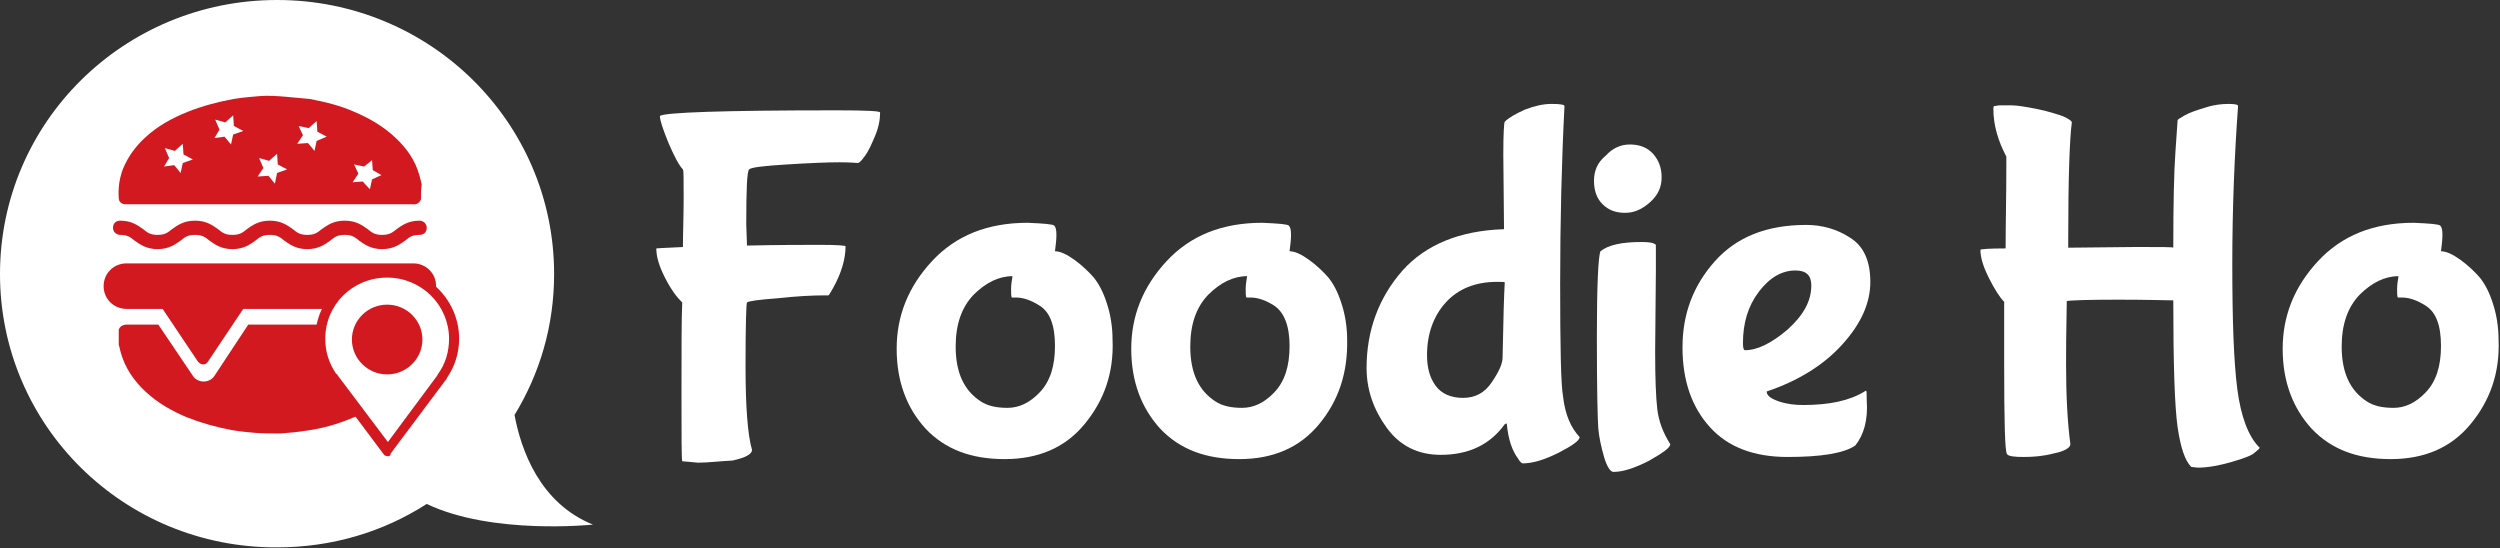 <svg width="260" height="57" viewBox="0 0 260 57" fill="none" xmlns="http://www.w3.org/2000/svg">
<rect x="0" y="0" width="260" height="57" fill="#333333" stroke="none"/>
<path d="M72.596 48.117L70.95 47.969C70.875 47.599 70.875 45.23 70.875 40.788C70.875 36.347 70.875 33.238 70.95 31.461C70.351 30.869 69.752 30.055 69.154 28.87C68.555 27.686 68.256 26.723 68.256 25.835C68.256 25.835 69.154 25.761 71.025 25.687C71.025 24.206 71.1 22.504 71.1 20.579C71.1 18.654 71.1 17.692 71.025 17.618C70.651 17.248 70.127 16.286 69.528 14.879C68.929 13.399 68.63 12.51 68.63 12.066C69.004 11.696 75.141 11.474 87.041 11.474C90.034 11.474 91.531 11.548 91.531 11.696C91.531 12.436 91.382 13.251 91.007 14.139C90.633 15.027 90.334 15.694 89.96 16.212C89.585 16.73 89.361 16.952 89.211 16.952C89.136 16.952 88.463 16.878 87.265 16.878C86.068 16.878 84.272 16.952 81.877 17.1C79.482 17.248 78.135 17.396 77.91 17.618C77.686 17.84 77.611 19.691 77.611 23.318L77.686 25.539C80.979 25.465 83.598 25.465 85.32 25.465C87.116 25.465 87.939 25.539 87.939 25.613C87.939 26.945 87.49 28.426 86.667 29.907C86.367 30.425 86.218 30.721 86.143 30.721H85.619C84.496 30.721 82.925 30.795 80.904 31.017C78.883 31.165 77.835 31.313 77.686 31.461C77.611 31.535 77.536 33.756 77.536 38.049C77.536 42.343 77.76 45.23 78.21 46.784C78.21 47.229 77.536 47.599 76.189 47.895C74.767 47.969 73.644 48.117 72.596 48.117Z" fill="white"/>
<path d="M112.786 44.12C110.766 46.562 107.997 47.747 104.479 47.747C100.961 47.747 98.267 46.71 96.246 44.564C94.3 42.417 93.253 39.678 93.253 36.273C93.253 32.867 94.45 29.832 96.92 27.168C99.39 24.503 102.683 23.17 106.874 23.17C108.595 23.244 109.493 23.318 109.643 23.466C109.793 23.614 109.868 23.91 109.868 24.429C109.868 24.947 109.793 25.539 109.718 26.131C110.242 26.131 110.915 26.427 111.739 27.02C112.562 27.612 113.235 28.278 113.759 28.87C114.283 29.536 114.732 30.351 115.107 31.535C115.481 32.645 115.705 33.978 115.705 35.31C115.855 38.79 114.807 41.677 112.786 44.12ZM108.071 31.757C107.248 31.239 106.425 30.943 105.676 30.943H105.227C105.153 30.795 105.153 30.499 105.153 30.055C105.153 29.61 105.227 29.166 105.302 28.722C103.88 28.722 102.533 29.388 101.261 30.647C99.989 31.979 99.39 33.756 99.39 36.051C99.39 38.79 100.288 40.64 102.009 41.751C102.683 42.195 103.581 42.417 104.778 42.417C105.976 42.417 107.098 41.899 108.146 40.788C109.194 39.678 109.718 38.123 109.718 35.977C109.718 33.83 109.194 32.423 108.071 31.757Z" fill="white"/>
<path d="M137.185 44.12C135.164 46.562 132.395 47.747 128.877 47.747C125.36 47.747 122.666 46.71 120.645 44.564C118.699 42.417 117.651 39.678 117.651 36.273C117.651 32.867 118.849 29.832 121.318 27.168C123.788 24.503 127.081 23.17 131.272 23.17C132.994 23.244 133.892 23.318 134.041 23.466C134.191 23.614 134.266 23.91 134.266 24.429C134.266 24.947 134.191 25.539 134.116 26.131C134.64 26.131 135.314 26.427 136.137 27.02C136.96 27.612 137.634 28.278 138.158 28.87C138.682 29.536 139.131 30.351 139.505 31.535C139.879 32.645 140.104 33.978 140.104 35.31C140.178 38.79 139.206 41.677 137.185 44.12ZM132.47 31.757C131.647 31.239 130.823 30.943 130.075 30.943H129.626C129.551 30.795 129.551 30.499 129.551 30.055C129.551 29.61 129.626 29.166 129.701 28.722C128.279 28.722 126.931 29.388 125.659 30.647C124.387 31.979 123.788 33.756 123.788 36.051C123.788 38.79 124.686 40.64 126.408 41.751C127.081 42.195 127.979 42.417 129.177 42.417C130.374 42.417 131.497 41.899 132.545 40.788C133.592 39.678 134.116 38.123 134.116 35.977C134.116 33.83 133.518 32.423 132.47 31.757Z" fill="white"/>
<path d="M156.419 23.836L156.344 16.064C156.344 13.917 156.419 12.732 156.494 12.658C156.943 12.214 157.617 11.844 158.59 11.4C159.563 11.03 160.461 10.808 161.359 10.808C162.257 10.808 162.706 10.882 162.706 11.03C162.406 16.878 162.257 23.022 162.257 29.536C162.257 36.051 162.332 39.974 162.556 41.233C162.781 43.157 163.379 44.49 164.278 45.452C164.278 45.822 163.529 46.34 162.107 47.081C160.61 47.821 159.413 48.191 158.365 48.191C158.29 48.191 158.066 48.043 157.916 47.747C157.242 46.858 156.868 45.674 156.719 44.194C156.719 44.12 156.719 44.045 156.644 44.045L156.494 44.12C154.997 46.192 152.827 47.303 149.833 47.303C147.438 47.303 145.567 46.34 144.22 44.49C142.873 42.639 142.124 40.566 142.124 38.271C142.124 34.348 143.397 30.943 145.866 28.13C148.261 25.465 151.779 23.984 156.419 23.836ZM156.494 29.388C156.494 29.314 156.269 29.314 155.895 29.314H155.671C153.425 29.314 151.629 30.055 150.357 31.461C149.085 32.867 148.411 34.718 148.411 36.939C148.411 38.271 148.71 39.308 149.309 40.122C149.908 40.936 150.881 41.38 152.153 41.38C153.425 41.38 154.398 40.862 155.147 39.752C155.895 38.642 156.269 37.827 156.269 37.161C156.344 33.164 156.419 30.647 156.494 29.388Z" fill="white"/>
<path d="M169.516 15.027C170.489 15.027 171.313 15.323 171.911 15.99C172.51 16.656 172.809 17.47 172.809 18.433C172.809 19.469 172.435 20.283 171.612 21.023C170.789 21.764 169.965 22.134 168.993 22.134C168.02 22.134 167.271 21.838 166.672 21.245C166.074 20.653 165.774 19.839 165.774 18.803C165.774 17.766 166.149 16.878 166.972 16.212C167.72 15.397 168.543 15.027 169.516 15.027ZM172.211 28.13L172.136 36.569C172.136 39.308 172.211 41.306 172.36 42.565C172.51 43.823 172.959 45.008 173.708 46.192C173.708 46.562 172.959 47.081 171.537 47.895C170.115 48.635 168.843 49.079 167.795 49.079C167.496 49.079 167.121 48.561 166.822 47.525C166.523 46.488 166.298 45.452 166.223 44.564C166.149 43.601 166.074 40.418 166.074 35.014C166.074 29.61 166.223 26.649 166.448 26.131C167.271 25.465 168.693 25.169 170.714 25.169C171.537 25.169 171.986 25.243 172.211 25.465V28.13Z" fill="white"/>
<path d="M192.942 46.34C191.744 47.154 189.349 47.525 185.907 47.525C182.389 47.525 179.695 46.488 177.824 44.416C175.953 42.343 174.98 39.604 174.98 36.125C174.98 32.645 176.102 29.684 178.348 27.168C180.593 24.651 183.736 23.392 187.853 23.392C189.499 23.392 191.071 23.836 192.418 24.725C193.84 25.613 194.514 27.168 194.514 29.314C194.514 31.535 193.541 33.682 191.595 35.829C189.649 37.975 187.029 39.604 183.736 40.714C183.736 41.158 184.185 41.455 185.009 41.751C185.907 42.047 186.73 42.121 187.553 42.121C190.248 42.121 192.343 41.677 193.915 40.714C193.915 40.714 193.99 40.64 194.064 40.64C194.139 40.64 194.139 41.01 194.139 41.603C194.289 43.675 193.84 45.23 192.942 46.34ZM188.377 29.684C188.377 28.648 187.853 28.13 186.73 28.13C185.308 28.13 184.036 28.87 182.913 30.351C181.79 31.831 181.267 33.608 181.267 35.681C181.267 36.199 181.341 36.421 181.491 36.421C182.763 36.421 184.26 35.681 185.907 34.274C187.553 32.794 188.377 31.313 188.377 29.684Z" fill="white"/>
<path d="M215.095 25.761L222.13 25.687C224.75 25.687 226.022 25.687 226.022 25.761C226.022 21.171 226.097 17.84 226.246 15.768C226.396 13.695 226.471 12.584 226.471 12.51C226.471 12.436 226.695 12.288 227.219 11.992C227.743 11.696 228.417 11.474 229.39 11.178C230.288 10.882 231.111 10.808 231.785 10.808C232.458 10.808 232.758 10.882 232.758 11.03C232.383 16.212 232.159 21.69 232.159 27.464C232.159 33.312 232.309 37.605 232.683 40.492C233.057 43.305 233.805 45.378 235.003 46.562C235.003 46.636 234.853 46.784 234.479 47.081C234.18 47.377 233.356 47.673 232.084 48.043C230.812 48.413 229.614 48.635 228.567 48.635L227.893 48.561C227.219 47.895 226.77 46.488 226.471 44.416C226.172 42.343 226.022 37.975 226.022 31.239C225.423 31.239 223.477 31.165 220.259 31.165C217.041 31.165 215.245 31.239 214.945 31.313C214.945 32.275 214.871 34.422 214.871 37.827C214.871 41.158 215.02 43.971 215.32 46.192C215.32 46.562 214.721 46.932 213.598 47.155C212.476 47.451 211.428 47.525 210.455 47.525C209.482 47.525 208.883 47.451 208.733 47.229C208.509 47.007 208.434 43.823 208.434 37.605V31.387C207.985 30.943 207.461 30.129 206.862 28.944C206.264 27.76 205.964 26.797 205.964 25.983C205.964 25.909 206.862 25.835 208.584 25.835C208.584 23.318 208.659 20.505 208.659 17.248V16.286C207.761 14.583 207.311 12.955 207.311 11.326C207.311 11.178 207.312 11.104 207.386 11.03C207.611 11.03 207.761 10.956 207.985 10.956C208.135 10.956 208.584 10.956 209.183 10.956C209.781 10.956 210.679 11.104 211.802 11.326C212.925 11.548 213.823 11.844 214.496 12.066C215.17 12.362 215.469 12.584 215.469 12.732C215.245 14.435 215.095 18.433 215.095 24.725V25.761Z" fill="white"/>
<path d="M256.931 44.12C254.911 46.562 252.142 47.747 248.624 47.747C245.107 47.747 242.412 46.71 240.391 44.564C238.446 42.417 237.398 39.678 237.398 36.273C237.398 32.867 238.595 29.832 241.065 27.168C243.535 24.503 246.828 23.17 251.019 23.17C252.74 23.244 253.638 23.318 253.788 23.466C253.938 23.614 254.013 23.91 254.013 24.429C254.013 24.947 253.938 25.539 253.863 26.131C254.387 26.131 255.06 26.427 255.884 27.02C256.707 27.612 257.381 28.278 257.904 28.87C258.428 29.536 258.877 30.351 259.252 31.535C259.626 32.645 259.85 33.978 259.85 35.31C260 38.79 258.952 41.677 256.931 44.12ZM252.216 31.757C251.393 31.239 250.57 30.943 249.822 30.943H249.372C249.298 30.795 249.298 30.499 249.298 30.055C249.298 29.61 249.372 29.166 249.447 28.722C248.025 28.722 246.678 29.388 245.406 30.647C244.134 31.979 243.535 33.756 243.535 36.051C243.535 38.79 244.433 40.64 246.154 41.751C246.828 42.195 247.726 42.417 248.923 42.417C250.121 42.417 251.244 41.899 252.291 40.788C253.339 39.678 253.863 38.123 253.863 35.977C253.863 33.83 253.339 32.423 252.216 31.757Z" fill="white"/>
<path d="M28.814 0C44.755 0 57.628 12.732 57.628 28.5C57.628 33.904 56.131 38.864 53.512 43.157C54.185 46.784 56.131 52.336 61.669 54.557C61.669 54.557 51.192 55.667 44.381 52.41C39.891 55.297 34.577 56.926 28.814 56.926C12.873 57 0 44.267 0 28.5C0 12.732 12.873 0 28.814 0Z" fill="white"/>
<path d="M43.782 20.727C43.633 21.097 43.333 21.32 42.884 21.245H42.809C33.005 21.245 23.126 21.245 13.322 21.245C13.172 21.245 13.097 21.245 12.948 21.245C12.573 21.171 12.349 20.949 12.349 20.579C12.274 19.543 12.424 18.506 12.798 17.544C13.322 16.286 14.07 15.249 15.118 14.287C16.39 13.103 17.887 12.288 19.534 11.622C21.03 11.03 22.677 10.586 24.323 10.29C25.222 10.142 26.12 10.068 27.018 9.993C27.916 9.919 28.889 9.993 29.787 10.068C30.61 10.142 31.359 10.216 32.182 10.29C33.754 10.586 35.325 10.956 36.822 11.622C38.394 12.288 39.816 13.103 41.088 14.287C42.286 15.397 43.184 16.656 43.633 18.284C43.708 18.581 43.782 18.877 43.857 19.173C43.782 19.691 43.782 20.209 43.782 20.727Z" fill="#D21920"/>
<path d="M43.782 34.422C43.782 34.052 43.558 33.83 43.184 33.756C43.034 33.756 42.959 33.756 42.809 33.756H25.82L22.303 39.086C22.078 39.456 21.629 39.678 21.18 39.678C20.731 39.678 20.282 39.456 20.058 39.086L16.465 33.756H13.247C12.798 33.756 12.499 33.904 12.349 34.274V35.829C12.424 36.125 12.499 36.421 12.573 36.717C13.023 38.271 13.921 39.604 15.118 40.714C16.39 41.899 17.812 42.713 19.384 43.379C20.881 43.971 22.453 44.416 24.024 44.712C24.847 44.86 25.596 44.934 26.419 45.008C27.317 45.082 28.29 45.082 29.188 45.082C30.086 45.008 30.985 44.934 31.883 44.786C33.529 44.564 35.101 44.12 36.672 43.453C38.319 42.787 39.741 41.973 41.088 40.788C42.061 39.9 42.884 38.79 43.408 37.531C43.708 36.495 43.857 35.458 43.782 34.422Z" fill="#D21920"/>
<path d="M42.959 27.39H13.172C11.825 27.39 10.777 28.426 10.777 29.758C10.777 31.091 11.825 32.127 13.172 32.127H16.914L20.581 37.605C20.731 37.753 20.881 37.901 21.105 37.901C21.33 37.901 21.48 37.827 21.629 37.605L25.297 32.127H42.959C44.306 32.127 45.354 31.091 45.354 29.758C45.354 28.426 44.306 27.39 42.959 27.39Z" fill="#D21920"/>
<path d="M12.498 22.948C13.696 22.948 14.37 23.466 14.893 23.836C15.342 24.206 15.642 24.428 16.39 24.428C17.139 24.428 17.438 24.206 17.887 23.836C18.411 23.466 19.085 22.948 20.282 22.948C21.48 22.948 22.153 23.466 22.677 23.836C23.126 24.206 23.425 24.428 24.174 24.428C24.922 24.428 25.222 24.206 25.671 23.836C26.195 23.466 26.868 22.948 28.066 22.948C29.263 22.948 29.937 23.466 30.46 23.836C30.91 24.206 31.209 24.428 31.957 24.428C32.706 24.428 33.005 24.206 33.454 23.836C33.978 23.466 34.652 22.948 35.849 22.948C37.047 22.948 37.72 23.466 38.244 23.836C38.693 24.206 38.992 24.428 39.741 24.428C40.489 24.428 40.789 24.206 41.238 23.836C41.762 23.466 42.435 22.948 43.633 22.948C44.007 22.948 44.381 23.244 44.381 23.688C44.381 24.132 44.082 24.428 43.633 24.428C42.884 24.428 42.585 24.651 42.136 25.021C41.612 25.391 40.938 25.909 39.741 25.909C38.543 25.909 37.87 25.391 37.346 25.021C36.897 24.651 36.598 24.428 35.849 24.428C35.101 24.428 34.801 24.651 34.352 25.021C33.828 25.391 33.155 25.909 31.957 25.909C30.76 25.909 30.086 25.391 29.562 25.021C29.113 24.651 28.814 24.428 28.066 24.428C27.317 24.428 27.018 24.651 26.569 25.021C26.045 25.391 25.371 25.909 24.174 25.909C22.976 25.909 22.303 25.391 21.779 25.021C21.33 24.651 21.03 24.428 20.282 24.428C19.534 24.428 19.234 24.651 18.785 25.021C18.261 25.391 17.588 25.909 16.39 25.909C15.193 25.909 14.519 25.391 13.995 25.021C13.546 24.651 13.247 24.428 12.498 24.428C12.124 24.428 11.75 24.132 11.75 23.688C11.75 23.244 12.05 22.948 12.498 22.948Z" fill="#D21920"/>
<path d="M19.01 14.953L19.085 16.064L20.058 16.582L19.01 16.952L18.785 17.988L18.112 17.174L17.064 17.322L17.588 16.434L17.139 15.397L18.186 15.694L19.01 14.953Z" fill="white"/>
<path d="M24.249 11.992L24.324 13.103L25.297 13.621L24.249 13.991L24.024 15.027L23.351 14.213L22.303 14.361L22.827 13.473L22.378 12.436L23.425 12.732L24.249 11.992Z" fill="white"/>
<path d="M28.814 15.99L28.889 17.1L29.862 17.618L28.814 17.988L28.59 19.099L27.916 18.284L26.793 18.358L27.392 17.47L26.943 16.434L27.991 16.73L28.814 15.99Z" fill="white"/>
<path d="M32.93 12.584L33.005 13.695L33.978 14.213L32.93 14.657L32.706 15.694L32.032 14.879L30.91 14.953L31.508 14.065L31.059 13.103L32.107 13.325L32.93 12.584Z" fill="white"/>
<path d="M38.693 16.656L38.768 17.692L39.666 18.21L38.693 18.654L38.469 19.691L37.72 18.877L36.672 18.951L37.271 18.062L36.822 17.1L37.87 17.322L38.693 16.656Z" fill="white"/>
<path d="M47.225 35.31C47.225 31.535 44.082 28.426 40.265 28.426C36.448 28.426 33.304 31.535 33.304 35.31C33.304 36.791 33.754 38.123 34.577 39.234L40.34 46.932L46.028 39.234C46.776 38.123 47.225 36.717 47.225 35.31Z" fill="white"/>
<path d="M40.34 47.451C40.19 47.451 39.965 47.377 39.891 47.228L34.128 39.53C34.128 39.456 34.053 39.456 34.053 39.382C33.23 38.123 32.781 36.717 32.781 35.236C32.781 31.165 36.148 27.834 40.265 27.834C44.381 27.834 47.749 31.165 47.749 35.236C47.749 36.717 47.3 38.123 46.477 39.308C46.477 39.382 46.402 39.456 46.402 39.456L40.639 47.154C40.639 47.377 40.489 47.451 40.34 47.451ZM35.101 39.012L40.34 45.97L45.504 39.012C45.504 38.938 45.504 38.938 45.579 38.864C46.327 37.827 46.701 36.569 46.701 35.236C46.701 31.757 43.857 28.87 40.265 28.87C36.672 28.87 33.828 31.683 33.828 35.236C33.828 36.569 34.203 37.753 34.951 38.864C35.026 38.938 35.101 38.938 35.101 39.012Z" fill="#D21920"/>
<path d="M40.265 38.419C42.001 38.419 43.408 37.028 43.408 35.31C43.408 33.593 42.001 32.201 40.265 32.201C38.529 32.201 37.121 33.593 37.121 35.31C37.121 37.028 38.529 38.419 40.265 38.419Z" fill="#D21920"/>
<path d="M40.265 38.938C38.244 38.938 36.598 37.309 36.598 35.31C36.598 33.312 38.244 31.683 40.265 31.683C42.285 31.683 43.932 33.312 43.932 35.31C43.932 37.309 42.285 38.938 40.265 38.938ZM40.265 32.794C38.843 32.794 37.72 33.904 37.72 35.31C37.72 36.717 38.843 37.827 40.265 37.827C41.687 37.827 42.809 36.717 42.809 35.31C42.809 33.904 41.687 32.794 40.265 32.794Z" fill="#D21920"/>
</svg>
